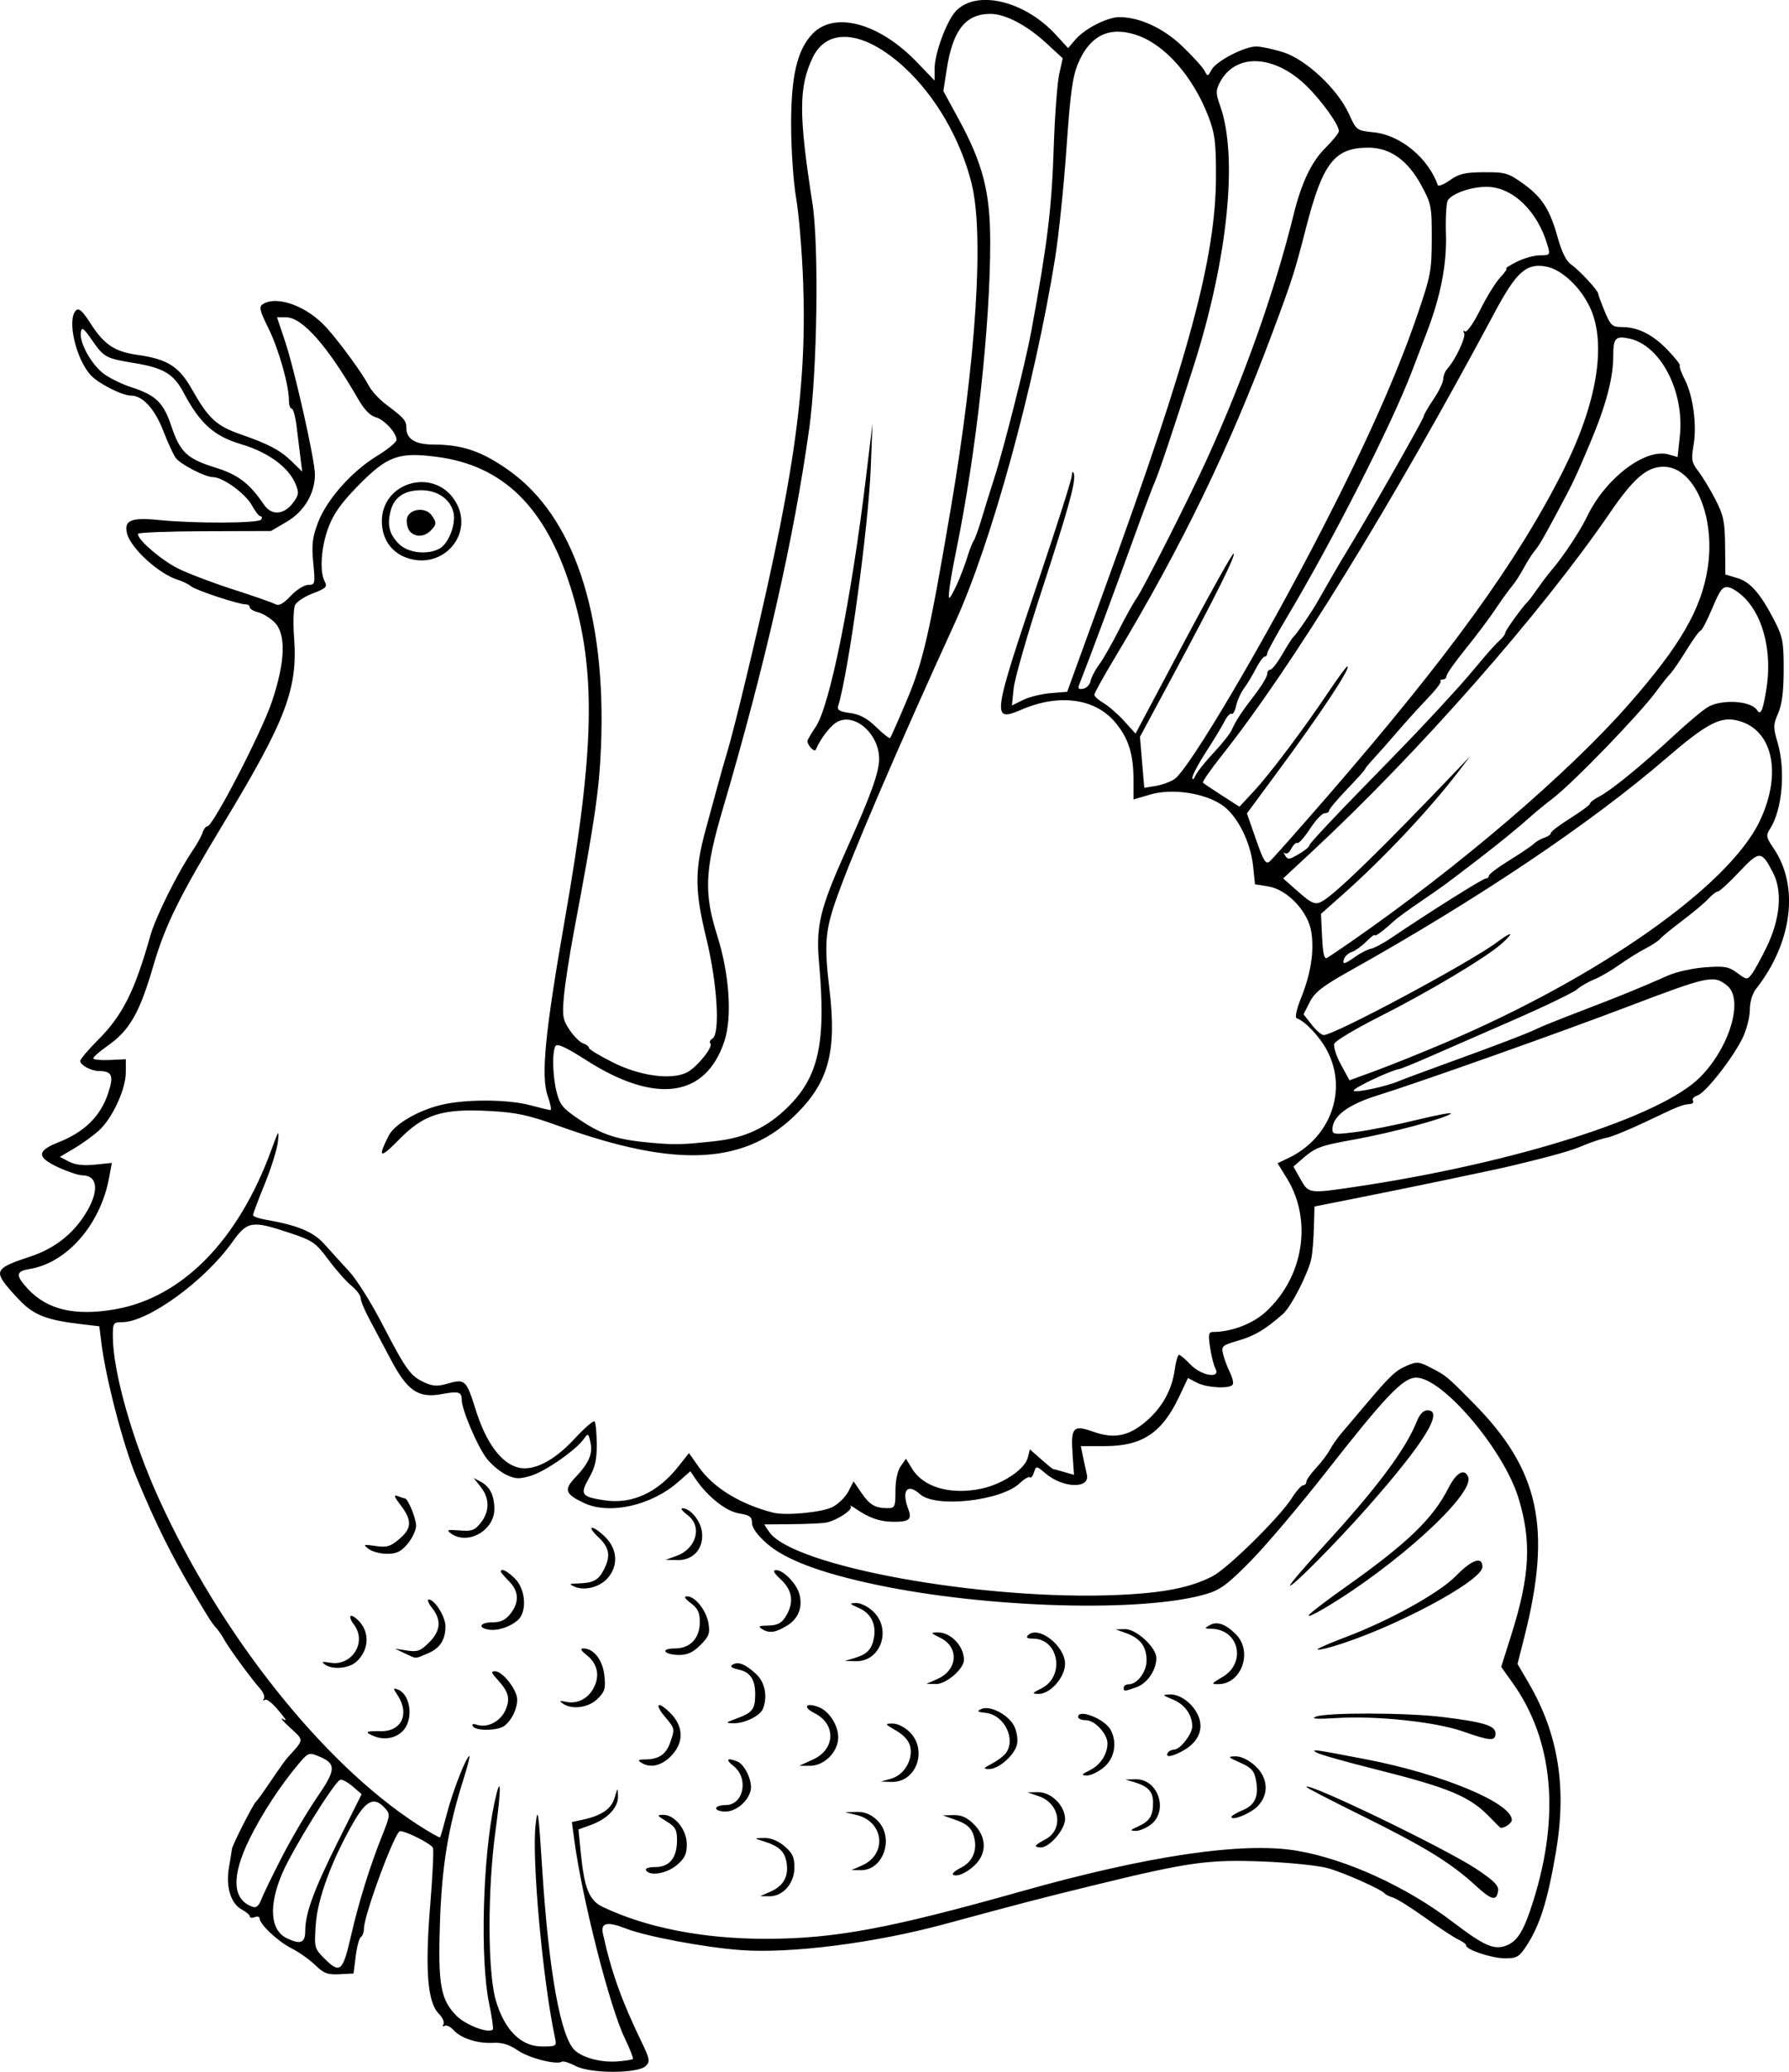 <?xml version="1.0" encoding="UTF-8"?>
<svg version="1.1" viewBox="0 0 329.57 381.49" xmlns="http://www.w3.org/2000/svg">
<g transform="translate(139.17 168.44)">
<path d="m-33.078 211.99c-1.156-0.605-2.306-0.975-2.555-0.821-1.027 0.635-6.052-0.642-8.13-2.066-1.582-1.084-2.903-1.492-4.541-1.403-2.885 0.158-5.931-0.818-7.309-2.341-0.58-0.641-1.33-0.994-1.667-0.786-0.344 0.213-0.431 0.084-0.198-0.293 0.228-0.369-0.165-1.251-0.873-1.96-2.055-2.055-2.537-8.092-1.581-19.781 0.446-5.452 0.685-10.276 0.53-10.722-0.251-0.723-4.908-3.095-6.075-3.095-0.913 0-6.648 15.473-6.648 17.937 0 0.668-0.251 1.371-0.559 1.561-0.307 0.19-0.738 1.779-0.957 3.53l-0.398 3.185-2.601 0.135c-2.184 0.113-2.9-0.158-4.467-1.689-1.026-1.003-3.007-2.402-4.402-3.107-2.496-1.263-5.84-4.415-5.84-5.504 0-0.306-0.405-0.401-0.901-0.211s-0.901 0.13-0.901-0.135c0-0.264-0.669-0.838-1.486-1.276-2.013-1.077-2.965-4.191-2.358-7.713 0.266-1.545 0.512-3.079 0.548-3.409 0.08-0.749 3.917-8.301 4.426-8.711 0.205-0.165 1.45-1.899 2.766-3.852 1.316-1.953 2.668-3.854 3.004-4.224 3.172-3.493 3.138-3.148 0.561-5.521-1.294-1.192-1.948-1.947-1.452-1.679 0.801 0.433 0.801 0.361 0-0.653-1.765-2.234-2.91-3.189-3.35-2.795-0.246 0.22-0.278 0.103-0.071-0.259 0.207-0.363-0.088-1.174-0.655-1.802-1.57-1.741-5.852-7.584-6.635-9.055-0.382-0.718-1.035-1.675-1.45-2.128-0.798-0.87-1.239-1.548-3.819-5.879-4.421-7.418-7.331-13.263-10.917-21.927-2.438-5.891-5.628-18.106-6.451-24.703l-0.384-3.076-3.362-0.395c-6.119-0.719-8.508-1.603-11.001-4.071-1.306-1.293-2.82-3.03-3.364-3.861-1.314-2.005-0.571-2.685 4.876-4.461 4.448-1.451 7.848-4.043 10.219-7.791 2.645-4.182 2.434-7.201-0.504-7.215-0.703-0.004-2.718-0.676-4.477-1.495-3.943-1.835-3.925-3.011 0.07-4.578 4.803-1.884 7.76-4.797 9.165-9.028 1.086-3.27 0.744-4.086-1.721-4.107-1.421-0.011-3.415-1.09-3.415-1.846 0-0.326 1.442-2.034 3.204-3.797 4.595-4.595 6.811-8.991 9.704-19.251 0.982-3.484 5.026-11.609 7.847-15.765 0.781-1.151 1.586-2.614 1.788-3.249 0.202-0.636 0.605-1.156 0.896-1.156 1.012 0 9.903-17.156 11.831-22.828 2.512-7.39 2.697-12.55 0.526-14.721-0.798-0.798-2.149-1.626-3.004-1.84-0.854-0.214-1.554-0.631-1.554-0.926 0-0.295-0.33-0.536-0.734-0.536-1.338 0-9.162-2.586-10.079-3.331-0.496-0.403-1.577-0.935-2.403-1.183-3.456-1.036-8.713-5.806-9.396-8.525-0.614-2.445 0.727-3.013 5.889-2.496 6.612 0.662 18.396 0.609 18.825-0.085 0.204-0.33 0.146-0.601-0.128-0.601-0.275 0-0.982-0.896-1.572-1.991-1.158-2.151-5.364-5.218-7.155-5.218-1.451 0-5.959-2.316-6.894-3.542-0.404-0.53-1.442-2.786-2.305-5.014-1.567-4.04-3.797-6.463-5.95-6.463-1.598 0-5.921-2.181-7.355-3.711-2.77-2.956-4.466-10.264-2.773-11.956 0.543-0.543 1.191 0.044 2.786 2.524 2.423 3.767 4.372 5.058 8.519 5.644 5.569 0.787 7.686 2.124 10.084 6.373 3.009 5.329 4.51 6.719 8.913 8.247 5.267 1.829 7.346 2.934 9.524 5.063l1.865 1.824-0.304-2.348c-0.167-1.292-0.487-3.902-0.711-5.802-0.224-1.9-0.638-3.454-0.922-3.454s-0.515-0.659-0.515-1.465c0-2.857-1.869-9.461-3.766-13.309-1.639-3.324-1.792-3.987-1.032-4.468 2.633-1.665 8.198 0.405 11.755 4.371 2.476 2.761 6.589 8.399 7.712 10.57 0.522 1.01 1.963 2.593 3.203 3.519 3.321 2.481 3.755 2.978 3.755 4.301 0 2.078 1.634 3.089 4.999 3.093 5.328 6e-3 8.938 1.245 13.918 4.778 11.933 8.466 17.916 26.384 16.949 50.765-0.318 8.015-1.161 13.784-4.964 33.962-0.841 4.46-1.686 9.933-1.879 12.161-0.312 3.604-0.192 4.283 1.082 6.158 0.788 1.159 1.905 2.261 2.483 2.448 0.578 0.187 1.051 0.553 1.051 0.814 0 0.26 1.996 1.473 4.435 2.695 4.997 2.502 10.786 3.275 13.639 1.819 1.818-0.927 4.887-4.735 4.295-5.327-0.224-0.224-0.055-0.625 0.375-0.891 1.479-0.914 0.904-10.203-1.15-18.601-2.116-8.648-2.132-12.432-0.083-19.898 0.68-2.478 1.675-6.128 2.211-8.11 0.536-1.982 1.345-4.821 1.797-6.308 0.453-1.487 1.645-6.082 2.649-10.212 9.546-39.264 12.021-55.967 11.292-76.187-0.199-5.51-0.777-12.452-1.286-15.425-0.522-3.053-0.926-8.979-0.927-13.613-0.002-8.912 1.111-13.652 3.902-16.616 4.035-4.283 12.321-2.052 19.281 5.191l3.247 3.379v-2.183c0-2.8 2.208-8.791 3.905-10.592 3.807-4.042 12.672-1.948 18.453 4.359l2.238 2.441 1.369-1.603c1.683-1.972 5.866-4.104 8.05-4.104 3.768 0 8.141 2.023 11.649 5.39 1.903 1.826 3.728 3.837 4.056 4.468 0.576 1.108 0.62 1.103 1.292-0.151 0.854-1.596 6.035-4.3 8.238-4.3 0.891 0 3.121 0.473 4.956 1.051 4.211 1.327 10.048 6.791 12.116 11.342 1.39 3.059 1.424 3.084 4.612 3.413 4.883 0.504 10.015 4.735 11.759 9.695 0.11 0.314 1.115-0.082 2.234-0.878 1.677-1.194 2.778-1.452 6.287-1.471 3.932-0.022 4.478 0.138 7.222 2.108 3.503 2.516 4.925 4.751 6.394 10.049 0.71 2.559 1.554 4.231 2.45 4.851 1.54 1.066 4.964 4.769 4.984 5.39 8e-3 0.223 0.548 1.689 1.202 3.257 1.075 2.58 1.376 2.851 3.16 2.853 2.955 4e-3 5.682 1.376 8.444 4.251 1.364 1.419 2.36 2.699 2.215 2.845-0.145 0.145 0.276 1.323 0.936 2.617 1.532 3.003 2.239 8.393 1.587 12.113-0.451 2.577-0.346 3.112 0.945 4.806 0.799 1.048 2.213 3.393 3.142 5.21 1.45 2.836 1.696 4.042 1.737 8.509l0.048 5.205 2.184 0.655c2.424 0.727 4.273 2.845 6.86 7.857 1.524 2.953 1.704 3.91 1.697 9.011-6e-3 4.014-0.308 6.397-1.02 8.035-0.921 2.118-0.93 2.603-0.11 5.365 1.512 5.093 0.881 12.397-1.375 15.894-0.801 1.242-0.744 1.558 0.65 3.604 4.755 6.985 3.452 17.378-3.247 25.895-0.682 0.867-1.133 2.399-1.133 3.847 0 1.323-0.6 3.652-1.334 5.175-1.771 3.677-6.827 10.118-8.313 10.59-0.651 0.207-1.029 0.627-0.84 0.933 0.189 0.307-9e-3 0.589-0.442 0.627-1.561 0.138-2.075 0.341-7.873 3.112-3.237 1.547-6.616 2.941-7.509 3.098-0.893 0.157-2.841 0.8-4.327 1.428-2.379 1.006-5.525 1.897-13.216 3.743-3.126 0.75-18.351 3.929-27.934 5.832l-8.41 1.67-0.111 3.89c-0.061 2.14-0.262 4.659-0.447 5.599-0.528 2.682-3.739 8.981-5.255 10.306-3.289 2.876-5.2 4.015-8.206 4.889-3.021 0.879-3.182 1.024-2.813 2.527 0.216 0.877 0.775 2.371 1.243 3.32 0.468 0.949 0.704 1.962 0.525 2.253-0.514 0.831-4.754 0.616-6.585-0.334l-1.661-0.862-1.63 3.446c-3.153 6.666-6.806 9.091-13.697 9.091h-4.412l0.402 1.952c0.221 1.074 0.541 2.558 0.712 3.298 0.608 2.638-4.353 2.518-7.564-0.184-1.763-1.484-1.777-1.485-2.175-0.231-0.22 0.694-0.56 1.103-0.755 0.908-0.195-0.195-1.049 0.303-1.897 1.106-3.429 3.244-15.494 4.568-18.327 2.011-2.374-2.143-3.491-0.701-2.162 2.793 0.706 1.857 0.125 2.314-2.893 2.273-2.384-0.033-4.336-0.712-6.695-2.328-0.826-0.566-1.3-0.795-1.053-0.509 0.514 0.596-2.555 2.621-4.531 2.991-0.728 0.136-3.587 0.268-6.353 0.292l-5.029 0.045 0.888 1.337c4.213 6.345 39.312 12.722 64.138 11.653 8.505-0.366 13.397-1.324 17.531-3.433 2.807-1.432 12.429-10.91 14.654-14.434 0.809-1.282 1.738-2.331 2.064-2.331 0.326 0 0.593-0.285 0.593-0.633 0-0.348 0.794-1.482 1.763-2.52 0.97-1.038 2.117-2.548 2.55-3.356 0.433-0.808 1.385-2.175 2.116-3.037 0.731-0.862 2.703-3.189 4.382-5.172 4.716-5.569 5.56-6.367 7.717-7.302 1.847-0.801 2.208-0.767 4.505 0.425 2.767 1.436 2.848 1.504 7.786 6.503 12.125 12.276 14.437 22.966 9.324 43.103l-1.24 4.883 2.058 3.527c5.471 9.379 7.051 19.217 5.007 31.161-1.537 8.982-2.964 13.502-5.452 17.271-1.303 1.974-1.781 2.253-3.869 2.253-2.425 0-7.212-1.574-7.212-2.372 0-0.241-0.642-0.731-1.426-1.089-0.784-0.357-3.514-2.148-6.067-3.98-2.553-1.831-5.222-3.511-5.933-3.733-0.711-0.222-1.427-0.573-1.593-0.781-0.599-0.753-7.417-3.789-10.43-4.644-1.698-0.482-7.068-1.036-11.935-1.231-10.109-0.406-13.702 0.097-31.101 4.349-9.897 2.419-13.705 3.409-27.634 7.184-12.87 3.488-28.4 5.463-37.546 4.774-6.735-0.507-17.438-2.519-21.142-3.973-3.408-1.338-4.654-1.07-4.223 0.91 1.52 6.984 3.413 12.301 7.086 19.893 1.553 3.212 1.641 3.691 0.828 4.505-1.425 1.427-10.173 1.444-12.884 0.024zm10.503-1.305c0.127-0.127-0.559-1.878-1.525-3.89-2.794-5.821-7.877-25.839-9.308-36.657l-0.409-3.091 2.021-0.436c3.464-0.746 5.261-1.99 5.857-4.053 0.56-1.938 0.562-1.939 0.616-0.266 0.067 2.072-1.93 4.182-5.012 5.296l-2.27 0.821 0.399 4.052c0.674 6.843 1.55 9.022 4.116 10.237 8.063 3.82 18.446 5.848 29.936 5.848 12.692 0 22.724-1.861 47.172-8.75 23.287-6.562 40.744-9.138 50.665-7.477 9.057 1.516 20.205 6.6 28.75 13.11 5.795 4.415 7.619 5.222 9.864 4.368 2.11-0.802 3.28-2.737 5.02-8.299 4.941-15.797 3.622-29.606-3.829-40.064l-2.107-2.957 1.895-5.999c3.407-10.784 3.729-17.182 1.268-25.151-2.755-8.919-13.985-22.108-18.825-22.108-2.406 0-5.606 3.352-16.632 17.419-4.79 6.111-11.007 13.449-13.815 16.307-4.273 4.348-5.619 5.348-8.25 6.124-11.628 3.434-40.229 2.622-60.826-1.726-10.199-2.154-16.731-4.617-20.099-7.582-1.749-1.54-2.737-2.905-2.737-3.784 0-1.136-0.412-1.44-2.381-1.755-2.382-0.381-5.801-3.084-7.994-6.32l-0.977-1.441-2.252 1.977c-4.971 4.364-12.683 6.076-17.366 3.854-3.438-1.631-3.718-2.425-1.636-4.625 2.577-2.724 3.314-4.409 2.851-6.518-0.376-1.714-0.445-1.752-1.204-0.667-1.446 2.064-7.129 6.025-9.761 6.803-2.201 0.65-2.867 0.621-4.596-0.204-1.112-0.53-2.732-1.895-3.6-3.033-1.681-2.204-4.549-8.95-4.549-10.701 0-1.505-0.569-1.68-3.61-1.108-4.366 0.821-6.379-0.526-9.447-6.323-1.399-2.643-3.224-6.081-4.055-7.639s-1.511-3.228-1.511-3.711c0-0.483-0.77-1.505-1.712-2.273-0.941-0.767-2.848-2.925-4.237-4.796-2.343-3.155-2.864-3.513-7.215-4.956-6.951-2.305-7.702-2.175-10.566 1.837-5.049 7.074-15.484 14.629-20.205 14.629-1.625 0-1.722 0.143-1.721 2.553 2.7e-4 6.483 3.556 19.09 8.396 29.766 11.351 25.038 30.164 48.775 47.652 60.126 2.233 1.449 4.142 2.531 4.241 2.403 0.099-0.128 0.673-2.125 1.275-4.438 1.068-4.101 3.579-10.513 4.119-10.513 0.148 0-0.368 2.007-1.147 4.461-2.759 8.688-3.926 15.837-4.273 26.177-0.384 11.43 0.117 14.244 3.06 17.187 1.718 1.718 5.903 3.296 6.68 2.518 0.145-0.145-0.158-2.272-0.673-4.728-1.701-8.111-1.2-26.989 0.983-37.096 1.201-5.559 1.306-2.907 0.201 5.094-1.508 10.927-1.484 26.218 0.049 31.402 1.608 5.435 4.634 8.45 8.48 8.45 2.686 0 2.743-0.039 2.401-1.652-2.268-10.689-4.287-32.901-3.562-39.198 0.399-3.468 0.535-2.56 1.215 8.11 1.213 19.021 3.397 31.111 6.05 33.491 1.542 1.383 4.889 2.236 7.846 2 1.421-0.114 2.687-0.311 2.814-0.438zm155.13-32.042c-4.418-4.064-9.402-7.12-20.703-12.695-5.699-2.812-10.363-5.227-10.363-5.368 0-1.044 25.609 11.31 31.333 15.116 3.207 2.132 4.133 3.063 3.993 4.013-0.293 1.979-1.196 1.753-4.26-1.065zm-129.78 1.22c2.435-1.059 3.416-2.897 2.93-5.488-0.381-2.032-1.452-2.955-4.5-3.88-1.485-0.451-1.473-0.468 0.369-0.518 1.23-0.033 2.562 0.5 3.755 1.504 1.49 1.254 1.848 2.015 1.848 3.932 0 2.926-2.105 5.338-4.628 5.302l-1.679-0.024 1.905-0.829zm33.589-3.178c-0.176-0.175 0.539-0.754 1.587-1.286 2.218-1.126 3.072-3.507 2.177-6.073-0.442-1.267-1.28-1.973-3.111-2.622l-2.506-0.888 1.999-0.047c1.448-0.034 2.483 0.437 3.755 1.709 2.297 2.297 2.392 5.254 0.238 7.408-1.52 1.52-3.54 2.399-4.138 1.801zm-56.52-0.752c-0.221-0.357 0.483-0.601 1.733-0.601 2.6 0 3.974-1.711 3.974-4.948 0-1.925-0.302-2.462-1.952-3.469-1.766-1.077-1.82-1.191-0.572-1.193 2.128-4e-3 4.327 2.761 4.327 5.439 0 1.788-0.387 2.587-1.848 3.817-1.862 1.567-4.96 2.089-5.661 0.954zm39.751-0.876c4.749-2.066 4.087-8.123-1.018-9.323l-2.088-0.491 2.109-0.061c1.484-0.043 2.596 0.391 3.755 1.465 3.326 3.084 1.317 9.324-2.982 9.264l-1.679-0.024 1.905-0.829zm32.036-3.614c0-0.157 0.779-0.688 1.732-1.181 3.46-1.789 2.769-6.625-1.138-7.962l-2.095-0.717 1.928-0.034c2.426-0.043 4.98 2.502 4.98 4.962 0 1.876-2.855 5.216-4.459 5.216-0.521 0-0.947-0.128-0.947-0.285zm18.827-3.571c2.134-0.944 2.778-1.943 2.79-4.331 0.009-2.076-0.863-3.055-3.407-3.818l-1.69-0.507 1.848-0.052c4.133-0.115 6.157 5.735 2.877 8.315-0.871 0.685-2.155 1.223-2.853 1.196-1.089-0.042-1.027-0.157 0.436-0.803zm64.937-1.605c-3.748-3.943-7.479-5.506-21.551-9.03-5.266-1.319-9.997-2.665-10.513-2.991-1.089-0.689-0.552-0.615 9.208 1.262 13.958 2.685 26.799 8.029 26.799 11.153 0 0.577-1.234 1.461-2.039 1.461-0.076 0-0.933-0.835-1.903-1.856zm-47.72-0.174c0-0.197 0.92-0.742 2.045-1.212 2.336-0.976 3.046-2.564 2.483-5.561-0.324-1.724-0.832-2.285-2.91-3.209-2.302-1.023-2.377-1.123-0.876-1.162 1.004-0.026 2.393 0.628 3.574 1.684 2.487 2.223 2.679 5.38 0.46 7.565-1.369 1.348-4.776 2.7-4.776 1.896zm-94.916-1.575c0-0.33 0.801-0.601 1.781-0.601 3.283 0 4.276-4.936 1.442-7.165-1.554-1.223-1.265-1.609 0.655-0.872 1.422 0.546 2.886 3.732 2.471 5.382-0.513 2.045-2.702 3.857-4.66 3.857-0.929 0-1.689-0.27-1.689-0.601zm32.282-5.476c2.362-0.682 4.005-3.462 3.475-5.878-0.234-1.065-1.157-2.114-2.591-2.946-2.12-1.229-2.151-1.292-0.658-1.305 0.909-8e-3 2.237 0.653 3.154 1.57 3.356 3.356 1.189 9.299-3.345 9.175l-1.98-0.054 1.945-0.562zm36.593-1.552c1.918-0.956 3.213-2.945 3.213-4.934 0-1.747-2.329-4.258-3.948-4.258-0.802 0-1.458-0.27-1.458-0.601 0-1.577 4.919 0.37 5.989 2.37 1.258 2.35 0.744 5.227-1.23 6.888-1.017 0.855-2.436 1.538-3.154 1.517-1.112-0.033-1.025-0.178 0.587-0.982zm-18.113-1.171c0.991-0.518 2.14-1.37 2.553-1.893 2.004-2.54-0.2-7.09-3.619-7.473-1.595-0.178-1.742-0.306-0.832-0.723 1.561-0.715 4.947 1.033 6.019 3.106 0.479 0.927 0.73 2.427 0.557 3.333-0.38 1.985-3.365 4.648-5.175 4.614-1.14-0.021-1.077-0.143 0.497-0.965zm-64.579-0.212c-0.699-0.452-0.522-0.584 0.79-0.592 2.452-0.013 3.799-0.927 4.553-3.09 0.891-2.557 0.89-2.566-0.913-4.708-2.097-2.492-1.37-3.06 0.949-0.741 2.499 2.499 2.527 5.521 0.073 7.975-1.781 1.781-3.817 2.212-5.453 1.155zm31.667-0.575c4.128-1.874 4.28-6.523 0.279-8.528-2.24-1.122-1.64-2.034 0.743-1.129 2.188 0.832 3.966 3.969 3.558 6.278-0.442 2.501-2.794 4.558-5.193 4.542l-1.919-0.013 2.532-1.149zm65.351-1.227c0.204-0.33 0.741-0.601 1.193-0.601 1.081 0 3.312-2.868 3.312-4.258 0-2.131-1.374-4.056-3.526-4.941-2.018-0.83-2.064-0.901-0.61-0.955 1.948-0.072 4.345 1.75 5.283 4.016 0.959 2.314 0.033 4.601-2.484 6.136-2.094 1.277-3.784 1.599-3.169 0.603zm-146.13-3.031c-1.963-0.776-1.672-1.028 1.106-0.956 3.832 0.1 5.405-3.151 3.173-6.558-0.905-1.381-0.904-1.463 0.017-1.11 2.265 0.869 2.914 5.194 1.11 7.4-1.213 1.484-3.461 1.992-5.407 1.223zm200.43-0.933c-4.942-1.734-15.858-2.893-23.067-2.449-3.792 0.234-4.973 0.159-3.955-0.249 1.954-0.784 16.724-0.746 23.294 0.059 7.649 0.938 9.797 1.6 9.797 3.021 0 1.477-0.94 1.417-6.068-0.382zm-182.3-0.907c-0.273-0.441-0.008-0.537 0.786-0.285 1.934 0.614 4.341-0.67 5.233-2.791 0.894-2.125 0.555-3.294-1.654-5.72-1.017-1.117-1.065-1.352-0.279-1.352 1.374 0 4.063 3.436 4.063 5.192 0 1.749-1.002 3.815-2.351 4.851-1.198 0.92-5.25 0.993-5.799 0.105zm48.67-1.49c2.808-1.028 3.312-1.686 3.324-4.342 0.013-2.801-0.882-4.152-3.07-4.633-1.282-0.281-1.638-0.569-1.111-0.894 1.04-0.643 2.349-0.127 4.34 1.712 1.644 1.519 2.159 4.087 1.279 6.381-0.505 1.316-3.394 2.74-5.454 2.688-1.551-0.039-1.497-0.11 0.692-0.912zm-32.11-2.712c-0.717-0.512-0.611-0.58 0.515-0.331 2.112 0.467 4.117-0.532 5.176-2.581 1.172-2.266 0.689-4.457-1.334-6.048-1.024-0.806-1.218-1.192-0.6-1.192 1.918 0 3.564 2.091 3.885 4.934 0.273 2.418 0.11 2.988-1.234 4.332-1.651 1.651-4.739 2.078-6.408 0.885zm88.151-2.786c4.404-2.192 3.238-9.167-1.531-9.167-1.091 0-1.366-0.189-0.921-0.634 1.872-1.872 6.815 1.949 6.815 5.268 0 2.49-2.755 5.6-4.91 5.54-1.255-0.035-1.198-0.138 0.548-1.007zm15.175-0.156c0-0.33 0.406-0.601 0.901-0.601 1.581 0 3.304-2.29 3.304-4.391 0-2.534-1.138-4.077-3.687-5l-2.02-0.731 1.712-0.046c2.069-0.055 5.797 3.373 5.797 5.331 0 2.223-1.678 4.675-3.676 5.372-2.326 0.811-2.332 0.811-2.332 0.065zm-34.375-1.559c3.785-1.654 4.117-5.847 0.602-7.596-1.86-0.925-1.886-0.981-0.469-1 2.38-0.031 4.806 2.521 4.806 5.055 0 1.669-3.319 4.504-5.21 4.45l-1.698-0.049zm52.522-0.36c4.524-2.623 3.101-8.844-2.038-8.912-1.244-0.017-1.279-0.084-0.328-0.637 1.385-0.806 2.948-0.275 4.883 1.66 3.164 3.164 1.044 9.16-3.243 9.175-1.375 6e-3 -1.313-0.104 0.726-1.286zm-165.33-2.345c-0.689-0.491-0.453-0.565 1.002-0.316 3.967 0.68 6.786-3.74 4.424-6.936-1.319-1.784-0.753-2.347 0.8-0.795 2.088 2.088 1.939 5.367-0.339 7.489-1.412 1.316-4.423 1.601-5.887 0.558zm97.507-1.152c2.377-0.713 3.217-1.549 3.629-3.608 0.517-2.584-0.489-4.648-2.748-5.635-1.809-0.791-1.85-0.865-0.502-0.91 0.827-0.028 2.205 0.656 3.154 1.565 3.464 3.319 1.355 9.267-3.244 9.147l-1.98-0.052zm-82.789-0.898-1.802-0.854 2.235 0.344c1.925 0.296 2.488 0.091 4.055-1.476 2.137-2.137 2.317-4.121 0.575-6.337-0.685-0.871-0.975-1.583-0.644-1.583 1.113 0 3.091 3.152 3.091 4.926 0 2.538-1.012 4.067-3.333 5.037-2.387 0.997-1.936 1.003-4.176-0.058zm48.059-0.294c-0.221-0.357 0.487-0.601 1.743-0.601 2.803 0 4.564-1.879 4.564-4.869 0-1.744-0.366-2.512-1.652-3.472-1.122-0.837-1.348-1.239-0.705-1.252 1.482-0.03 3.571 2.596 3.957 4.973 0.3 1.851 0.088 2.423-1.479 3.991-1.346 1.346-2.389 1.83-3.943 1.83-1.162 0-2.28-0.27-2.485-0.601zm120.17-0.487c0.316-0.273 2.603-1.257 5.081-2.185 7.985-2.992 17.248-8.118 20.303-11.235 3.013-3.073 4.927-3.735 4.927-1.704 0 2.597-16.705 11.467-27.608 14.661-1.803 0.528-3.02 0.737-2.703 0.463zm-152.76-3.58c-2.111-0.345-1.586-1.339 0.707-1.339 1.509 0 2.392-0.423 3.304-1.583 1.659-2.109 1.571-4.153-0.257-5.981-0.826-0.826-1.502-1.625-1.502-1.775 0-0.716 1.19-0.121 2.621 1.311 1.939 1.939 2.227 6.058 0.531 7.593-1.41 1.276-3.751 2.045-5.405 1.774zm50.311-0.137c-0.693-0.448-0.485-0.587 0.901-0.601 2.141-0.022 2.89-0.457 3.815-2.213 1.211-2.301 0.818-4.394-1.175-6.256-1.357-1.267-1.595-1.743-0.874-1.743 1.35 0 3.805 2.553 4.282 4.454 0.613 2.443-0.207 4.493-2.31 5.775-2.147 1.309-3.294 1.454-4.64 0.584zm100.83-2.587c0.407-0.491 3.362-2.745 6.567-5.01 11.539-8.155 16.214-12.648 19.132-18.385 1.442-2.836 2.96-3.663 3.611-1.968 1.207 3.144-13.435 16.47-26.643 24.249-1.874 1.103-3.074 1.605-2.666 1.114zm-135.37-5.2c-1.028-0.461-0.927-0.545 0.702-0.581 2.759-0.061 3.739-0.577 4.727-2.488 1.325-2.562 1.073-4.1-0.987-6.024-1.026-0.959-1.546-1.743-1.155-1.743 0.391 0 1.501 0.79 2.466 1.756 2.216 2.216 2.381 5.277 0.404 7.522-1.485 1.688-4.286 2.396-6.157 1.557zm131.86-0.23c0-0.263 2.772-3.5 6.159-7.194 9.9-10.796 15.131-17.801 17.238-23.086 0.492-1.234 1.194-1.952 1.907-1.952 3.139 0-0.549 5.978-10.995 17.818-5.824 6.601-14.309 15.149-14.309 14.415zm-113.03-5.419c3.695-1.338 4.812-5.453 2.041-7.521-0.909-0.678-1.344-1.241-0.968-1.252 1.392-0.039 3.267 2.146 3.593 4.186 0.49 3.064-1.478 5.423-4.471 5.361l-2.209-0.046 2.014-0.729zm-56.716-1.282c-1.078-0.832-0.982-0.873 1.272-0.542 2.065 0.303 2.731 0.111 4.355-1.256 2.34-1.969 2.413-3.448 0.303-6.213-1.234-1.618-1.364-2.02-0.552-1.709 0.585 0.224 1.169 0.408 1.299 0.408 0.558 0 2.069 3.673 2.069 5.03 0 0.817-0.7 2.317-1.555 3.334-1.223 1.454-2.032 1.848-3.79 1.848-1.229 0-2.76-0.405-3.401-0.9zm15.149-2.86c-0.879-0.643-0.638-0.725 1.602-0.547 2.283 0.182 2.809-9e-3 3.924-1.427 1.645-2.091 1.638-4.471-0.018-6.577l-1.306-1.66 1.292 0.691c1.712 0.916 2.521 2.536 2.521 5.048 0 3.966-4.938 6.72-8.014 4.471zm-18.416 74.196c1.487-6.444 3.476-12.839 5.804-18.662 1.45-3.627 1.47-3.846 0.466-4.956-1.956-2.162-3.425-1.488-5.814 2.666-3.984 6.927-6.614 14.068-6.931 18.819-0.279 4.188-0.231 4.382 1.545 6.157 2.929 2.929 3.419 2.529 4.931-4.024zm-8.412-0.942c0-3.301 1.573-7.594 6.097-16.64l4.301-8.602-1.661-1.429c-0.913-0.786-1.943-1.335-2.287-1.22-1.07 0.357-8.827 12.876-10.689 17.252-2.536 5.958-2.215 10.444 0.853 11.929 2.489 1.205 3.386 0.863 3.386-1.291zm-4.315-13.626c1.784-3.469 4.7-8.423 6.48-11.008 3.57-5.184 3.608-6.219 0.278-7.599-1.702-0.705-1.907-0.634-3.477 1.202-3.363 3.932-6.962 9.411-9.243 14.068-3.394 6.931-3.166 11.21 0.666 12.491 0.578 0.193 1.108-0.263 1.477-1.273 0.317-0.866 2.036-4.413 3.82-7.882zm101.48-64.498c1.066-0.551 2.37-1.838 2.898-2.86l0.961-1.858 1.422 2.093c1.526 2.246 2.544 2.845 4.835 2.845 1.353 0 1.453-0.218 1.453-3.17 0-1.944 0.375-3.705 0.969-4.553l0.969-1.383 1.107 1.821c2.09 3.437 7.068 4.887 12.738 3.71 3.915-0.813 8.059-3.575 8.601-5.734l0.379-1.512 2.057 1.806c1.131 0.993 2.117 1.806 2.191 1.806 0.073 0 0.977 0.242 2.007 0.538l1.874 0.537-0.258-3.691c-0.354-5.074 0.088-5.569 3.792-4.253 3.856 1.369 6.529 0.845 9.753-1.914 2.968-2.54 4.762-5.782 5.276-9.536 0.204-1.488 0.554-2.705 0.777-2.705 0.224 0 1.184 0.811 2.133 1.802 1.992 2.079 5.614 2.673 4.586 0.751-0.309-0.578-0.755-2.335-0.99-3.905-0.355-2.37-0.269-2.853 0.512-2.853 3.421 0 7.362-1.505 9.781-3.735 6.957-6.412 8.596-16.851 3.857-24.554l-1.712-2.781 1.975-0.942c7.715-3.679 10.923-12.347 7.251-19.593-1.329-2.623-4.103-5.617-5.706-6.158-0.365-0.123-0.029-1.67 0.83-3.812 1.784-4.45 2.407-8.464 1.869-12.048-0.564-3.762-4.419-7.852-7.929-8.414l-2.455-0.393-0.342-3.31c-0.471-4.567-2.982-9.473-5.804-11.34-3.331-2.204-9.177-3.041-13.137-1.88l-3.099 0.908v-3.619c0-4.795-0.958-7.764-3.444-10.667-3.718-4.344-10.279-5.208-17.164-2.261-5.584 2.39-5.478 1.625 3.424-24.73 3.173-9.393 5.79-17.639 5.816-18.322 0.026-0.684 0.186-0.898 0.356-0.475 0.498 1.24-0.836 6.127-5.931 21.728-2.638 8.078-4.944 16.118-5.125 17.867l-0.328 3.181 2.022-1.009c1.112-0.555 3.403-1.123 5.09-1.263l3.068-0.254 7.022-19.307c15.534-42.712 20.387-60.746 20.391-75.776 0.002-6.092-0.213-7.767-1.385-10.813-2.862-7.437-8.037-13.299-13.277-15.039-4.957-1.646-8.512 0.057-10.691 5.122-1.066 2.477-1.468 5.37-2.194 15.786-0.489 7.014-1.436 16.133-2.103 20.263-3.795 23.485-11.744 52.412-18.407 66.982-10.878 23.785-19.517 43.935-22.109 51.571-1.824 5.373-1.999 8.013-1.052 15.894 1.362 11.34-0.068 16.949-5.806 22.779-9.492 9.643-22.099 10.37-43.904 2.532-5.797-2.084-7.879-2.535-12.938-2.805-8.729-0.465-12.083 0.604-16.698 5.324-3.462 3.541-3.929 3.334-1.823-0.807 1.072-2.108 5.451-4.653 9.744-5.664 4.492-1.057 12.205-1.018 16.308 0.084 1.817 0.488 3.495 0.89 3.728 0.894 0.233 0.004 0.014-1.142-0.487-2.546-1.298-3.638-0.522-11.673 3.147-32.59 5.541-31.583 5.8-45.972 1.097-60.977-4.686-14.951-12.489-22.584-24.704-24.168-7.025-0.911-9.095-0.16-14.388 5.22-3.189 3.241-4.609 5.226-5.561 7.77-1.359 3.632-1.667 8.132-0.682 9.971 0.515 0.963 0.226 1.256-2.131 2.155-1.5 0.573-2.987 1.528-3.305 2.122-0.328 0.613-0.418 3.237-0.209 6.065 0.697 9.422-1.482 15.156-12.998 34.187-8.069 13.334-10.751 18.756-12.871 26.023-2.592 8.882-4.381 12.035-8.457 14.908-1.472 1.037-2.676 2.085-2.676 2.329 0 0.244 1.352 0.381 3.004 0.305l3.004-0.138-6e-3 2.433c-8e-3 3.115-2.505 8.49-4.979 10.717-1.058 0.952-3.103 2.428-4.545 3.279l-2.622 1.547 1.674 0.877c1.136 0.595 2.674 0.774 4.787 0.556l3.113-0.321-0.521 2.788c-1.607 8.602-7.758 15.633-14.654 16.753-2.519 0.409-2.593 1.143-0.361 3.587 3.554 3.891 8.692 5.117 16.08 3.836 12.44-2.156 22.795-12.723 28.881-29.471 1.304-3.587 1.399-3.705 1.172-1.444-0.136 1.353-1.224 4.858-2.419 7.788-1.195 2.93-2.172 5.528-2.172 5.772 0 0.244 1.014 0.62 2.253 0.834 6.044 1.045 8.864 2.224 10.963 4.588 1.156 1.302 3.184 3.531 4.505 4.955 1.322 1.423 3.999 5.663 5.95 9.421 4.492 8.654 5.286 9.773 7.763 10.949 1.552 0.737 2.496 0.824 4.063 0.374 3.622-1.039 3.739-0.937 5.575 4.873 1.883 5.957 4.662 9.705 7.777 10.487 2.819 0.708 6.592-1.207 10.326-5.239 1.851-1.999 3.534-3.465 3.74-3.259 0.206 0.206 0.391 2.062 0.409 4.123 0.026 2.916-0.293 4.323-1.438 6.336-1.704 2.996-1.402 3.429 2.839 4.071 5.091 0.77 9.804-1.386 13.649-6.245l1.939-2.45 1.831 2.598c2.678 3.799 7.61 6.82 13.673 8.374 2.306 0.591 9.036-0.051 10.958-1.045zm-78.484-174.77c-2.862-1.012-4.562-3.52-4.562-6.731 0-7.132 9.345-9.91 13.344-3.966 4.003 5.949-1.896 13.133-8.783 10.697zm6.041-1.673c1.661-0.889 3.071-4.474 2.601-6.615-0.543-2.474-2.944-4.15-5.943-4.15-3.089 0-4.988 1.274-5.637 3.781-0.683 2.637-0.261 4.326 1.529 6.116 1.656 1.656 5.204 2.07 7.45 0.867zm-5.47-3.223c-0.396-0.477-0.632-1.491-0.524-2.253 0.257-1.815 3.36-2.31 4.522-0.721 1.004 1.373 0.983 1.751-0.163 2.897-1.18 1.18-2.89 1.214-3.834 0.076zm174.34 120.7c29.51-4.407 56.21-12.91 63.408-20.192 5.45-5.514 8.043-14.328 4.952-16.832-2.484-2.011-3.36-1.823-18.653 4-12.345 4.701-38.287 13.893-45.814 16.233-5.398 1.678-8.252 3.834-8.252 6.233 0 0.95 0.4 0.995 4.354 0.485 2.395-0.309 7.418-1.309 11.162-2.223 3.744-0.913 6.583-1.439 6.309-1.169-0.85 0.838-10.904 3.536-17.815 4.78-6.448 1.161-7.132 1.426-9.854 3.809l-1.338 1.172 1.299 2.311c1.511 2.689 1.535 2.692 10.243 1.392zm-118-8.397c5.432-0.594 9.457-2.479 13.267-6.213 5.751-5.638 7.116-11.89 5.802-26.585-0.613-6.852 0.142-9.957 5.112-21.025 4.447-9.903 5.956-14.096 5.956-16.55 0-4.478-4.275-8.398-7.538-6.912-1.255 0.572-3.191 3.012-4.129 5.203-0.239 0.559-1.52-0.745-1.541-1.568-0.005-0.202 0.678-1.379 1.517-2.616 2.602-3.834 6.559-23.459 9.272-45.977l1.194-9.912-0.317 8.11c-0.43 10.993-4.057 37.535-6.003 43.923-0.229 0.753 0.262 1.045 2.199 1.305 1.805 0.242 3.134 0.959 4.81 2.595 1.273 1.243 2.425 2.143 2.561 1.999 0.135-0.144 1.503-3.235 3.039-6.869 3.039-7.188 4.185-12.176 8.144-35.443 4.668-27.433 6.144-50.419 3.836-59.735-2.03-8.192-6.674-16.2-12.469-21.496-7.357-6.724-14.13-7.404-16.841-1.691-2.56 5.395-2.565 10.504-0.026 26.753 1.22 7.811 0.899 30.782-0.581 41.451-2.804 20.219-8.136 43.671-15.981 70.286-3.274 11.106-3.45 15.303-0.974 23.128 2.249 7.108 2.785 15.03 1.315 19.455-3.459 10.415-12.725 11.658-25.545 3.427-3.538-2.271-5.235-3.056-5.548-2.565-0.668 1.05-0.562 5.511 0.203 8.549 0.58 2.305 1.159 2.992 4.262 5.064 4.176 2.789 6.877 3.658 13.089 4.213 4.479 0.4 5.787 0.367 11.915-0.303zm125.95-11.075c0.661-0.288 4.716-1.794 9.011-3.348 9.027-3.265 15.13-5.606 16.478-6.323 0.519-0.276 4.188-1.744 8.152-3.263 7.147-2.737 10.706-4.189 15.919-6.495 1.487-0.658 4.546-1.331 6.798-1.497 3.569-0.262 4.327-0.129 5.903 1.036 1.743 1.288 1.839 1.297 2.665 0.234 0.471-0.607 1.701-2.836 2.734-4.955 2.507-5.141 2.971-10.249 1.24-13.641-2.15-4.214-2.506-4.226-6.293-0.213-1.863 1.974-3.626 3.589-3.919 3.589-0.292 0-1.047 0.574-1.676 1.275-0.629 0.701-2.766 2.5-4.749 3.998-1.982 1.498-3.875 3.045-4.205 3.439-0.33 0.394-1.547 1.198-2.703 1.787s-3.319 1.936-4.806 2.994c-1.487 1.057-3.575 2.269-4.641 2.692-1.065 0.423-2.493 1.252-3.172 1.841-0.679 0.589-6.025 3.161-11.88 5.715-5.854 2.554-12.801 5.59-15.437 6.745-2.636 1.155-5.069 2.143-5.407 2.193-1.615 0.244-8.657 3.588-8.407 3.992 0.281 0.455 6.07-0.783 8.394-1.795zm8.41-7.018c28.413-12.073 52.294-28.879 57.988-40.809 4.328-9.068 2.304-17.346-4.555-18.633-2.909-0.546-5.576 0.939-12.671 7.053-13.951 12.022-34.601 25.89-58.341 39.178-4.979 2.787-6.386 3.884-7.313 5.702l-1.149 2.251 1.5 1.916c0.825 1.054 1.818 1.913 2.207 1.911 2.04-0.015 27.096-13.442 32.056-17.177 2.69-2.026 3.156-1.794 0.722 0.36-2.921 2.585-13.379 8.828-22.55 13.461-4.346 2.195-8.065 4.418-8.264 4.939-0.2 0.521 0.347 2.253 1.216 3.848l1.579 2.901 4.883-1.791c2.686-0.985 8.398-3.284 12.693-5.109zm-16.475-15.875c0.953-0.678 2.237-1.331 2.855-1.45 0.617-0.119 2.312-1.024 3.767-2.01 6.675-4.529 16.849-10.925 17.378-10.925 0.322 0 0.585-0.232 0.585-0.515 0-0.283 1.69-1.554 3.755-2.824 2.065-1.27 4.094-2.642 4.509-3.05 0.415-0.408 1.294-0.912 1.952-1.121 0.659-0.209 1.198-0.597 1.198-0.862 0-0.265 1.622-1.498 3.604-2.741 1.982-1.243 3.604-2.449 3.604-2.68 0-0.231 0.743-0.803 1.652-1.271 2.241-1.153 7.844-5.723 13.762-11.225 2.696-2.506 5.601-4.923 6.456-5.371 2.656-1.391 7.823-1.021 8.885 0.637 0.684 1.067 1.091 0.16 1.742-3.884 1.046-6.496-0.44-12.949-3.812-16.547-0.976-1.042-2.372-2.008-3.102-2.148-1.146-0.219-1.564 0.307-3.057 3.846-0.951 2.255-1.91 4.1-2.13 4.1-0.22 0-1.397 1.615-2.615 3.588-1.218 1.974-2.559 3.933-2.979 4.355-0.42 0.422-1.557 1.85-2.526 3.173-3.118 4.256-15.342 16.899-19.166 19.821-1.297 0.991-2.96 2.343-3.695 3.004-2.449 2.201-5.894 5.021-9.839 8.053-6.263 4.813-6.713 5.143-10.81 7.923-2.146 1.456-4.336 3.053-4.866 3.548-1.879 1.757-3.547 2.987-3.547 2.615 0-0.207-0.703 0.327-1.562 1.186-0.859 0.859-2.051 1.718-2.648 1.907-0.597 0.189-1.237 0.74-1.422 1.223-0.456 1.188 0.021 1.106 2.073-0.355zm-0.646-2.864c19.68-13.657 39.791-30.848 50.97-43.569 9.478-10.786 13.386-17.519 14.56-25.084 1.482-9.554-2.485-18.681-8.12-18.681-3.079 0-5.506 2.087-9.921 8.534-12.603 18.401-35.282 44.17-54.878 62.355l-5.287 4.907 2.213 1.961c3.265 2.893 3.744 3.074 5.355 2.018 2.857-1.872 10.866-9.705 24.319-23.786l2.583-2.703-2.299 3.004c-5.227 6.828-13.705 15.832-21.024 22.329l-4.175 3.706 0.2 4.258c0.142 3.03 0.402 4.143 0.901 3.86 0.386-0.219 2.459-1.618 4.606-3.108zm-4.391-26.798c22.303-25.723 34.86-43.07 43.302-59.816 6.199-12.297 8.028-23.193 5.016-29.881-1.716-3.811-5.249-7.154-8.132-7.694-3.654-0.686-5.496 0.951-9.507 8.451-18.906 35.353-37.498 65.51-50.383 81.723-2 2.516-3.507 4.704-3.349 4.862 0.158 0.158 1.734 1.216 3.503 2.351l3.216 2.065 2.652-2.853c2.984-3.21 9.103-11.344 13.785-18.322 1.718-2.561 3.26-4.656 3.426-4.656 0.845 0-4.758 8.474-12.819 19.388l-5.668 7.674 1.665 4.782c1.392 3.998 1.806 4.665 2.526 4.067 0.474-0.393 5.319-5.855 10.766-12.138zm-5.163 10.641c0.96-0.567 1.745-1.257 1.745-1.534 0-0.277 4.554-5.152 10.12-10.834 8.997-9.184 11.936-12.278 17.513-18.44 0.826-0.913 2.583-2.965 3.905-4.56 1.322-1.596 2.876-3.31 3.454-3.809 0.578-0.5 1.051-1.134 1.051-1.411 0-0.434 3.304-4.99 4.234-5.839 0.181-0.165 0.988-1.246 1.794-2.403 0.805-1.156 1.964-2.68 2.574-3.386 2.074-2.4 5.191-7.118 6.496-9.83 3.385-7.034 10.737-12.619 15.001-11.396l1.656 0.475 0.413-3.854c0.877-8.191-3.514-16.685-9.28-17.951-2.554-0.561-2.995-0.095-2.986 3.155 0.011 4.066-1.339 9.162-4.254 16.055-2.79 6.597-3.108 7.266-6.092 12.821-2.798 5.209-3.225 5.934-4.209 7.15-0.47 0.58-1.363 2.002-1.986 3.158-0.622 1.156-1.592 2.643-2.156 3.304-0.564 0.661-1.926 2.553-3.027 4.205s-3.575 4.942-5.497 7.312c-1.922 2.369-3.495 4.6-3.495 4.956 0 0.356-0.315 0.648-0.701 0.648-0.385 0-0.555 0.146-0.377 0.324 0.178 0.178-0.926 1.622-2.453 3.209-1.527 1.587-4.029 4.347-5.56 6.134-1.531 1.787-3.491 4.006-4.355 4.932-0.865 0.926-1.572 1.792-1.572 1.925 0 0.133-1.487 1.79-3.304 3.681-1.817 1.891-3.304 3.661-3.304 3.932 0 0.271-0.373 0.493-0.83 0.493s-1.665 1.284-2.686 2.853-2.067 2.749-2.324 2.62c-0.257-0.128-0.762 0.343-1.122 1.048-0.36 0.704-0.876 1.079-1.148 0.834-0.271-0.246-0.299-0.109-0.061 0.304 0.558 0.969 0.738 0.951 2.822-0.28zm-23.165-13.645c2.659-1.742 16.407-25.013 27.353-46.298 7.998-15.553 13.598-28.125 17.257-38.747 2.623-7.613 2.795-8.496 2.811-14.418 0.015-6.005-0.078-6.482-1.954-9.94-2.48-4.57-5.742-6.881-9.713-6.88-6.249 2e-3 -8.406 2.767-11.484 14.717-2.139 8.304-2.513 9.476-6.153 19.233-7.96 21.341-16.691 39.354-29.011 59.85-2.114 3.517-3.844 6.635-3.844 6.929 0 0.294 0.773 0.992 1.718 1.55 0.945 0.558 2.652 2.049 3.795 3.313l2.076 2.298 8.885-16.736c4.887-9.205 9.023-16.598 9.192-16.429 0.387 0.387-3.26 7.714-11.111 22.32l-6.15 11.441 0.793 9.383 2.073-0.336c1.14-0.185 2.7-0.748 3.468-1.25zm7.22-4.846c1.548-1.651 3.052-3.543 3.342-4.205 0.756-1.722 1.726-3.202 4.285-6.535 1.239-1.614 2.253-3.304 2.253-3.757 0-0.452 0.259-0.823 0.575-0.823 0.316 0 1.317-1.284 2.224-2.853s1.81-2.989 2.007-3.154c0.537-0.45 3.161-4.254 4.35-6.305 0.575-0.993 1.737-3.021 2.582-4.508 0.845-1.487 2.402-4.116 3.46-5.843 3.682-6.011 13.638-23.523 13.648-24.007 6e-3 -0.268 0.817-1.677 1.802-3.131 0.985-1.454 1.791-3.124 1.791-3.712s0.338-1.438 0.751-1.891c1.487-1.629 3.498-5.915 3.087-6.579-0.236-0.382-0.153-0.514 0.191-0.302 0.338 0.209 1.572-1.556 2.769-3.962 1.187-2.387 2.858-5.083 3.712-5.991s1.35-1.652 1.101-1.652 0.609-0.541 1.905-1.202c1.296-0.661 3.227-1.202 4.29-1.202 1.859 0 1.914-0.069 1.422-1.785-1.826-6.366-6.467-10.83-11.258-10.83-2.851 0-6.332 1.216-7.13 2.492-0.28 0.447-0.436 3.245-0.347 6.219 0.167 5.578-0.959 11.377-3.497 18.022-0.631 1.652-1.87 4.896-2.754 7.209-3.828 10.018-14.574 31.139-23.168 45.533-1.932 3.237-3.514 6.143-3.514 6.458 0 0.315-0.209 0.573-0.464 0.573s-0.99 1.014-1.633 2.253c-0.643 1.239-1.632 2.874-2.198 3.633-0.566 0.759-1.205 2.18-1.42 3.159-0.215 0.979-0.598 1.651-0.852 1.494-0.254-0.157-0.827 0.449-1.274 1.346-0.447 0.897-1.975 3.425-3.395 5.617-1.42 2.192-2.565 4.355-2.544 4.806 0.021 0.451 0.274 0.28 0.561-0.381 0.288-0.661 1.79-2.553 3.337-4.204zm-22.655-13.224c0.12-0.657 0.82-2.006 1.556-2.997 0.736-0.991 2.363-3.83 3.615-6.308 1.252-2.478 2.76-5.188 3.351-6.022 1.223-1.726 9.64-18.359 12.844-25.382 6.922-15.169 12.558-31.047 16.043-45.19 1.427-5.794 3.266-9.673 5.773-12.181 1.413-1.413 2.568-2.837 2.568-3.166 0-1.218-3.286-5.767-6.137-8.496-5.937-5.683-13-5.882-15.811-0.447-0.753 1.456-0.745 1.99 0.068 4.266 3.338 9.351 1.412 28.246-4.888 47.957-3.904 12.214-6.343 19.479-7.157 21.326-0.437 0.991-2.064 5.316-3.616 9.612-3.698 10.237-8.544 23.262-10.249 27.544-0.349 0.876-0.203 1.066 0.689 0.894 0.623-0.12 1.23-0.756 1.35-1.413zm-144.12-17.715c1.264 0 1.301-0.162 0.925-4.055-0.321-3.312-0.163-4.666 0.862-7.386 1.594-4.233 6.229-9.468 10.892-12.3 1.971-1.198 3.584-2.527 3.584-2.954 0-1.306-2.297-3.785-3.873-4.181-0.942-0.236-2.092-1.42-3.128-3.221-5.686-9.879-10.334-15.163-13.338-15.163h-1.675l1.435 4.277c1.827 5.446 5.567 22.081 5.549 24.682-0.023 3.511-1.988 6.798-5.188 8.679l-2.909 1.71-12.165 0.037c-6.691 0.02-12.232 0.232-12.315 0.47-0.312 0.897 4.179 4.796 7.358 6.389 1.817 0.911 6.381 2.644 10.141 3.852 3.76 1.208 7.254 2.429 7.764 2.715 0.674 0.377 1.451-0.037 2.846-1.516 1.055-1.119 2.512-2.035 3.236-2.035zm119.53-0.15c0.634-1.404 1.481-3.634 1.884-4.956 0.402-1.322 0.929-2.673 1.171-3.004 0.242-0.33 0.922-2.223 1.511-4.205 0.589-1.982 1.599-5.226 2.244-7.209 1.714-5.266 5.81-21.467 6.834-27.033 3.027-16.458 3.784-22.663 4.169-34.166 0.189-5.659 0.637-11.627 0.994-13.264l0.65-2.975-3.058-2.812c-3.585-3.296-7.528-5.356-10.255-5.356-4.58 0-6.934 2.982-8.051 10.194l-0.621 4.009 2.758 5.064c4.511 8.283 5.858 13.472 5.874 22.626 0.026 15.332-2.55 38.746-6.264 56.928-1.105 5.409-1.579 8.711-1.252 8.711 0.143 0 0.778-1.149 1.412-2.553zm-122.31-14.98c1.053-1.416 1.107-1.837 0.443-3.441-1.28-3.091-5.039-5.846-9.974-7.311-5.043-1.497-7.598-3.778-10.645-9.5-1.865-3.503-3.686-4.58-9.289-5.492-4.974-0.81-5.406-1.044-7.508-4.071-1.676-2.414-1.98-2.628-2.14-1.508-0.27 1.892 1.966 5.902 4.235 7.595 1.077 0.804 3.362 1.917 5.078 2.475 4.534 1.473 5.92 2.822 7.367 7.169 1.59 4.778 2.91 6.017 8.123 7.627 4.157 1.284 6.271 2.897 8.928 6.811 1.402 2.065 3.696 1.914 5.382-0.355z" stroke-width=".601"/>
</g>
</svg>
